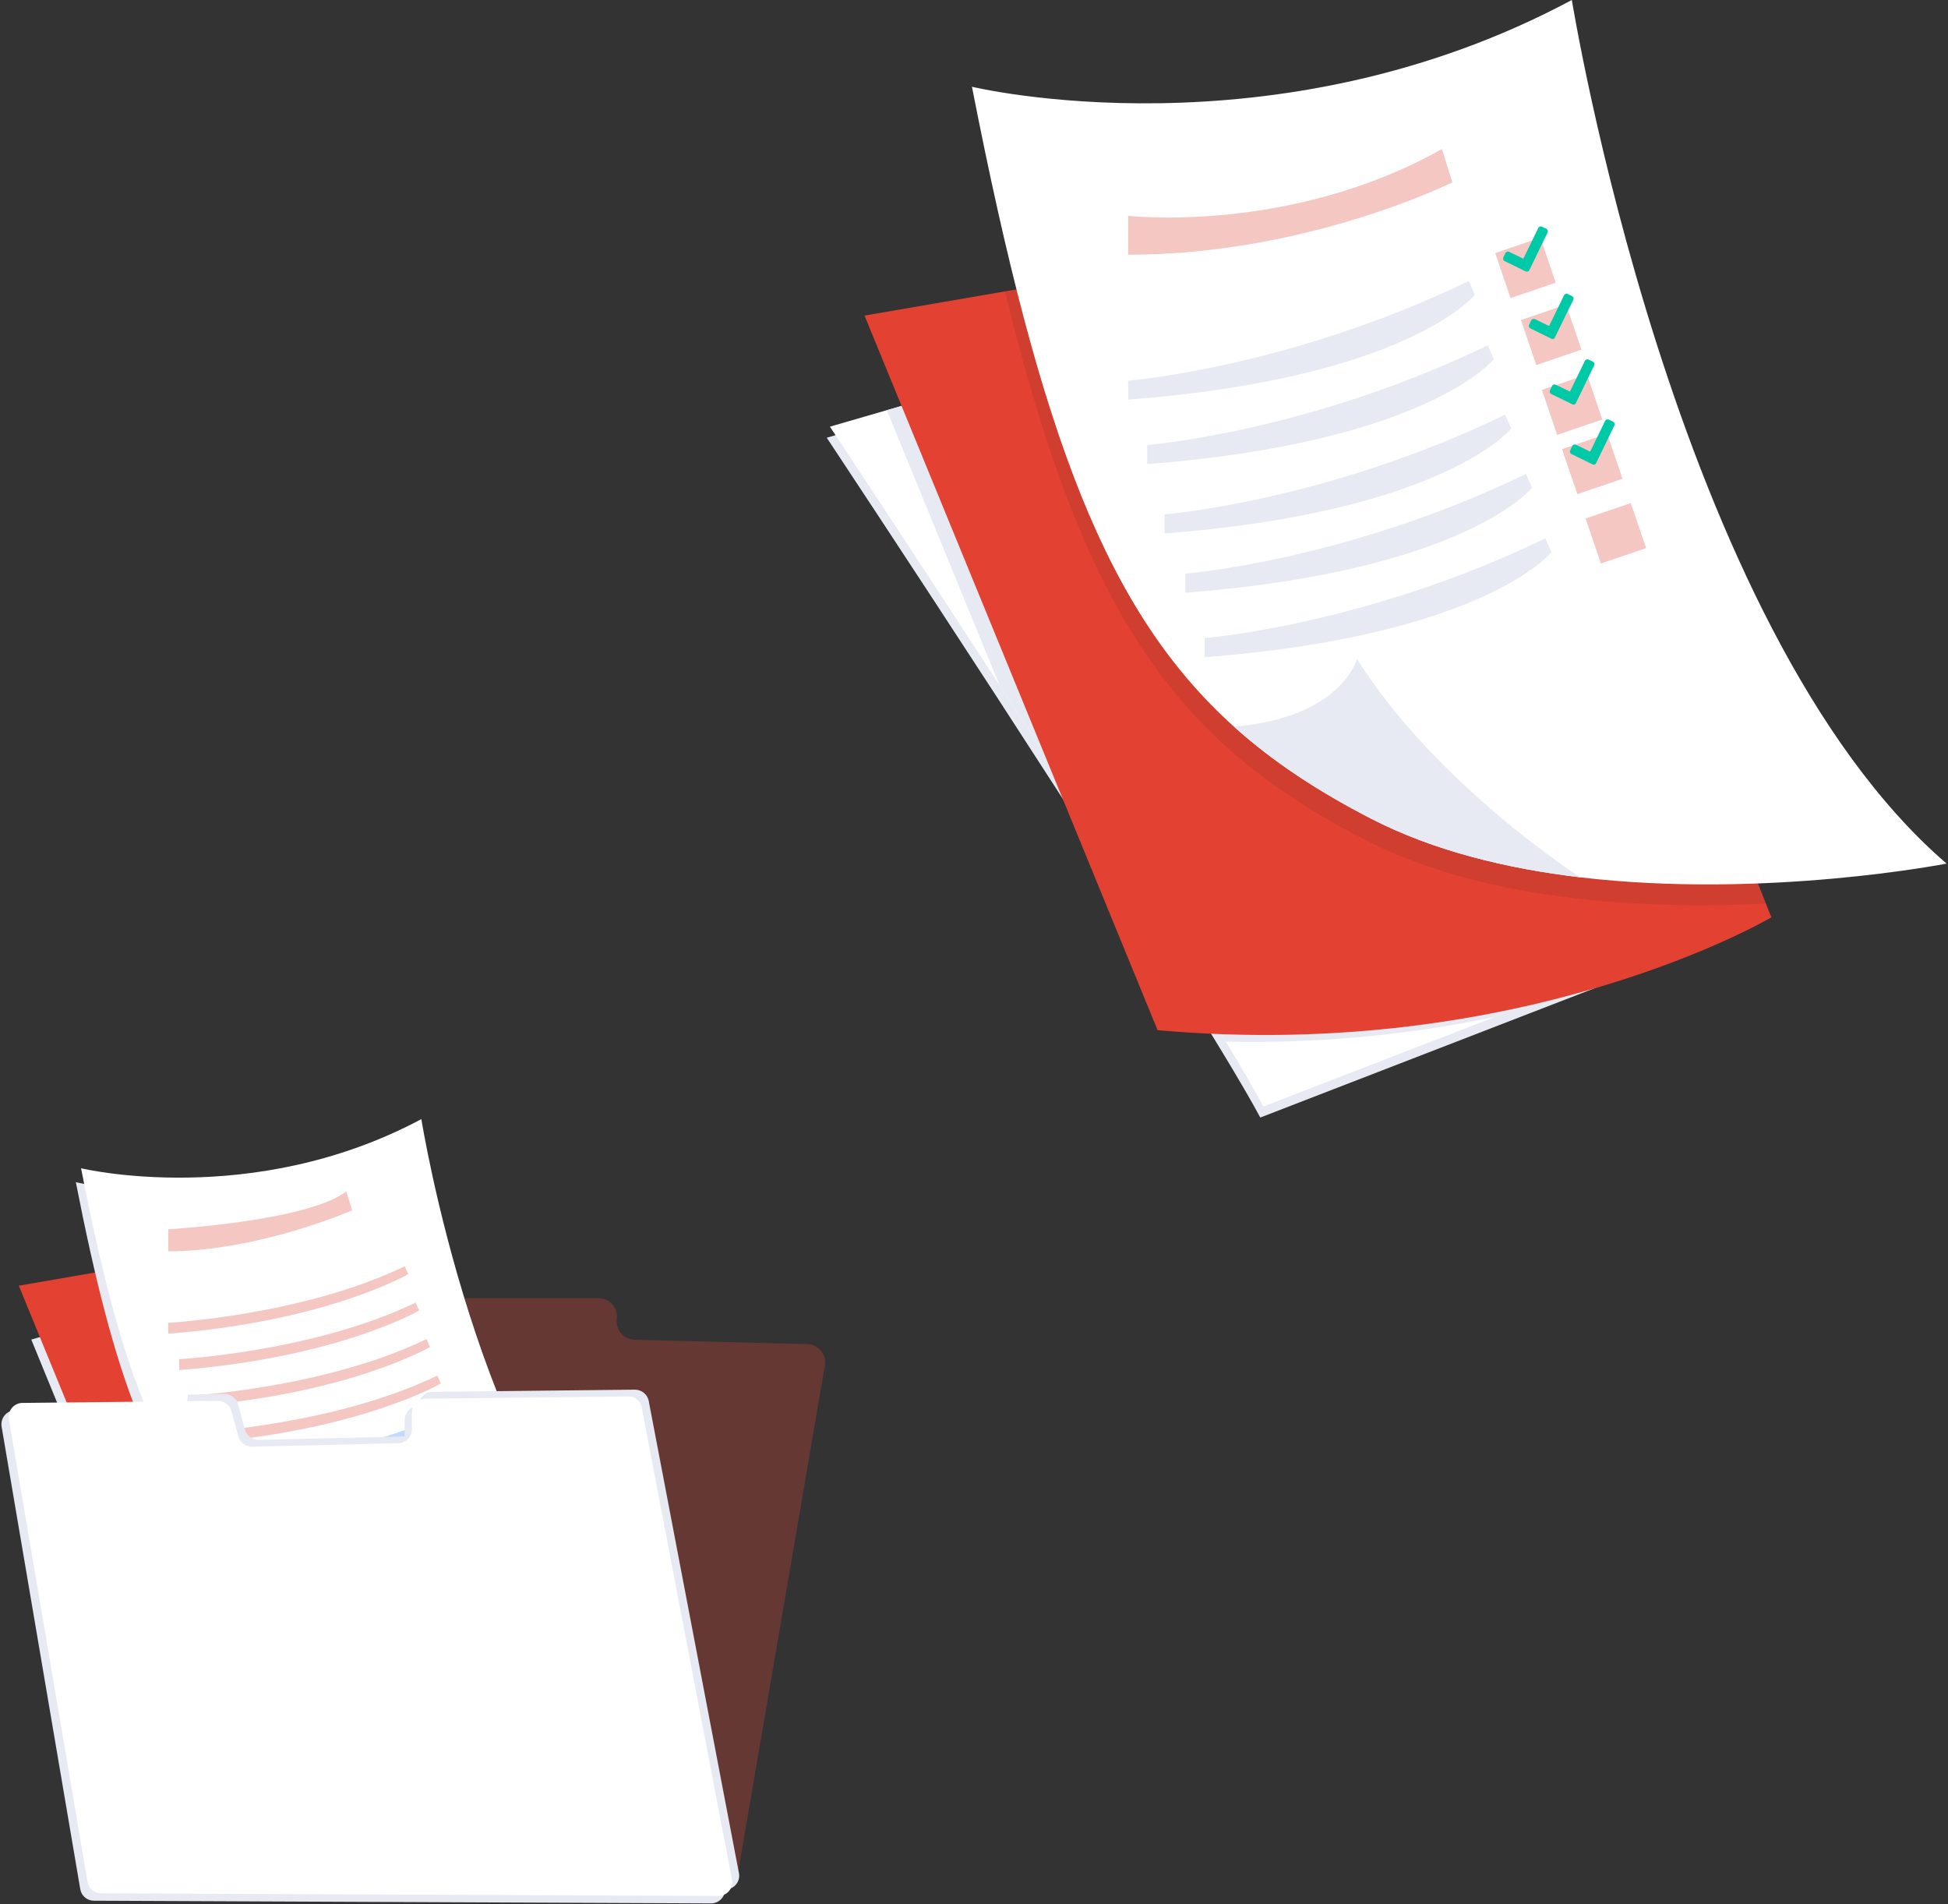 <?xml version="1.0" encoding="UTF-8"?>
<svg width="1233px" height="1205px" viewBox="0 0 1233 1205" version="1.1" xmlns="http://www.w3.org/2000/svg" xmlns:xlink="http://www.w3.org/1999/xlink">
    <rect x="0" y="0" width="1233" height="1205" fill="#333333" stroke="none"/>
    <!-- Generator: Sketch 64 (93537) - https://sketch.com -->
    <title>files</title>
    <desc>Created with Sketch.</desc>
    <g id="Page-1" stroke="none" stroke-width="1" fill="none" fill-rule="evenodd">
        <g id="files" fill-rule="nonzero">
            <g id="Group" transform="translate(523, 0)">
                <path d="M521.6,611.7 L421.3,650.5 L274.7,707.2 C269.2,696.9 261,682.9 250.9,666.2 C216.2,608.6 158.7,519.1 107.6,440.5 C49.9,351.8 0.3,277 0.3,277 L36.2,266.6 L329.5,181.5 L521.6,611.7 Z" id="Path" fill="#E7EAF3"></path>
                <path d="M523.6,604.7 L423.3,643.5 L276.7,700.2 C271.2,689.9 263,675.9 252.9,659.2 C218.2,601.6 160.7,512.1 109.6,433.5 C51.9,344.8 2.3,270 2.3,270 L38.2,259.6 L331.5,174.5 L523.6,604.7 Z" id="Path" fill="#FFFFFF"></path>
                <path d="M523.6,604.7 L423.3,643.5 C367.3,655.2 310.1,660.4 252.9,659.2 C218.2,601.6 160.7,512.1 109.6,433.5 L38.3,259.6 L331.6,174.5 L523.6,604.7 Z" id="Path" fill="#E7EAF3"></path>
                <path d="M598.2,580.5 C598.2,580.5 442.4,672.7 209.7,651.9 L24.2,199.7 L113.1,184.4 L420.4,131.6 L594.7,571.7 L598.2,580.5 Z" id="Path" fill="#E34132"></path>
                <path d="M594.8,571.8 C558.1,573.6 515.7,573.4 472.9,568.3 C426.7,562.9 380.2,551.7 340.3,531.1 C307,513.9 278.5,495.3 253.6,472.9 C189,414.8 149,331.6 113.1,184.4 L420.4,131.6 L594.8,571.8 Z" id="Path" fill="#1E2022" opacity="0.1"></path>
                <path d="M709.1,546.5 C709.1,546.5 594.2,569 477.3,555.2 C431.1,549.7 384.6,538.6 344.7,518 C311.4,500.8 282.9,482.2 258,459.8 C178,387.8 135.8,277.6 92.2,54.9 C92.2,54.9 283.2,101 471.9,3.55271368e-14 C472,3.55271368e-14 535.7,397.3 709.1,546.5 Z" id="Path" fill="#FFFFFF"></path>
                <path d="M477.3,555.2 C431.1,549.7 384.6,538.6 344.7,518 C311.4,500.8 282.9,482.2 258,459.8 C326.1,454.3 335.9,417 335.9,417 C386.4,497.1 477.3,555.2 477.3,555.2 Z" id="Path" fill="#E7EAF3"></path>
                <path d="M191.1,136.6 C191.1,136.6 293.7,148.3 389.7,94.3 L396.3,115.4 C396.3,115.4 304.4,161.2 191.1,161.2 L191.1,136.6 L191.1,136.6 Z" id="Path" fill="#DE4437" opacity="0.3"></path>
                <path d="M191.1,240.9 C191.1,240.9 293.1,232.7 406.7,177.8 L410.5,186.6 C410.5,186.6 368.7,239.2 191.1,252.9 L191.1,240.9 Z" id="Path" fill="#E7EAF3"></path>
                <path d="M203.2,281.6 C203.2,281.6 305.2,273.4 418.7,218.5 L422.5,227.3 C422.5,227.3 380.7,279.9 203.1,293.7 L203.1,281.6 L203.2,281.6 Z" id="Path" fill="#E7EAF3"></path>
                <path d="M214.2,325.5 C214.2,325.5 316.2,317.3 429.7,262.4 L433.5,271.2 C433.5,271.2 391.7,323.8 214.1,337.6 L214.1,325.5 L214.2,325.5 Z" id="Path" fill="#E7EAF3"></path>
                <path d="M227.4,363 C227.4,363 329.4,354.8 442.9,299.9 L446.7,308.7 C446.7,308.7 404.9,361.3 227.3,375.1 L227.3,363 L227.4,363 Z" id="Path" fill="#E7EAF3"></path>
                <path d="M239.5,403.8 C239.5,403.8 341.5,395.6 455.1,340.7 L458.9,349.5 C458.9,349.5 417.1,402.1 239.5,415.9 L239.5,403.8 Z" id="Path" fill="#E7EAF3"></path>
                <rect id="Rectangle" fill="#DE4437" opacity="0.3" transform="translate(442.556, 169.512) rotate(-18.803) translate(-442.556, -169.512) " x="427.456" y="154.462" width="30.199" height="30.099"></rect>
                <rect id="Rectangle" fill="#DE4437" opacity="0.3" transform="translate(458.833, 211.892) rotate(-18.803) translate(-458.833, -211.892) " x="443.734" y="196.843" width="30.199" height="30.099"></rect>
                <rect id="Rectangle" fill="#DE4437" opacity="0.3" transform="translate(484.836, 293.597) rotate(-18.803) translate(-484.836, -293.597) " x="469.737" y="278.547" width="30.199" height="30.099"></rect>
                <rect id="Rectangle" fill="#DE4437" opacity="0.3" transform="translate(499.755, 337.502) rotate(-18.803) translate(-499.755, -337.502) " x="484.656" y="322.453" width="30.199" height="30.099"></rect>
                <rect id="Rectangle" fill="#DE4437" opacity="0.3" transform="translate(472.065, 256.097) rotate(-18.803) translate(-472.065, -256.097) " x="456.966" y="241.048" width="30.199" height="30.099"></rect>
                <path d="M442.8,171.8 L429.3,165.2 C428.5,164.8 428.2,163.8 428.5,163 C428.5,163 428.5,163 428.5,163 L429.9,160.1 C430.3,159.3 431.3,159 432.1,159.3 C432.1,159.3 432.1,159.3 432.1,159.3 L441.2,163.7 L450.7,144.2 C451.1,143.4 452.1,143.1 452.9,143.4 L455.8,144.8 C456.6,145.2 456.9,146.2 456.6,147 C456.6,147 456.6,147 456.6,147 L445,171 C444.6,171.8 443.6,172.1 442.8,171.8 C442.8,171.8 442.8,171.8 442.8,171.8 Z" id="Path" fill="#00C9A7"></path>
                <path d="M472.3,255.9 L458.8,249.3 C458,248.9 457.7,247.9 458,247.1 C458,247.1 458,247.1 458,247.1 L459.4,244.2 C459.8,243.4 460.8,243.1 461.6,243.4 L470.7,247.8 L480.2,228.3 C480.6,227.5 481.6,227.2 482.4,227.5 L485.3,228.9 C486.1,229.3 486.5,230.3 486.1,231.1 C486.1,231.1 486.1,231.1 486.1,231.1 L474.5,255 C474.1,256 473.1,256.3 472.3,255.9 L472.3,255.9 Z" id="Path" fill="#00C9A7"></path>
                <path d="M459.1,214.4 L445.6,207.8 C444.8,207.4 444.5,206.4 444.8,205.6 L446.2,202.7 C446.6,201.9 447.6,201.6 448.4,201.9 C448.4,201.9 448.4,201.9 448.4,201.9 L457.5,206.3 L467,186.8 C467.4,186 468.4,185.7 469.2,186 C469.2,186 469.2,186 469.2,186 L472.1,187.4 C472.9,187.8 473.2,188.8 472.9,189.6 L461.2,213.5 C460.8,214.5 459.9,214.8 459.1,214.4 C459.1,214.4 459.1,214.4 459.1,214.4 L459.1,214.4 Z" id="Path" fill="#00C9A7"></path>
                <path d="M485.1,293.9 L471.6,287.3 C470.8,286.9 470.5,285.9 470.8,285.1 C470.8,285.1 470.8,285.1 470.8,285.1 L472.2,282.2 C472.6,281.4 473.6,281.1 474.4,281.4 C474.4,281.4 474.4,281.4 474.4,281.4 L483.5,285.8 L493,266.3 C493.4,265.5 494.4,265.2 495.2,265.5 L498.1,266.9 C498.9,267.3 499.2,268.3 498.9,269.1 C498.9,269.1 498.9,269.1 498.9,269.1 L487.3,293 C486.9,294 485.9,294.3 485.1,293.9 Z" id="Path" fill="#00C9A7"></path>
            </g>
            <g id="Group" transform="translate(0, 708)">
                <path d="M84.6,486 C82.6,483.6 81.6,480.4 82,477.2 L119,174.5 L122.1,149.4 C122.8,143.6 127.7,139.3 133.5,139.2 L241.9,138.5 C248.3,138.5 253.5,133.2 253.4,126.8 C253.4,126.7 253.4,126.6 253.4,126.6 L253.4,125.5 C253.2,119.1 258.2,113.7 264.6,113.5 C264.7,113.5 264.9,113.5 265,113.5 L378.9,113.5 C385.3,113.5 390.5,118.7 390.5,125.1 C390.5,125.6 390.5,126.1 390.4,126.7 C389.6,133 394,138.9 400.4,139.7 C400.8,139.8 401.2,139.8 401.6,139.8 L511,142.6 C517.4,142.8 522.5,148.1 522.3,154.5 C522.3,155.1 522.2,155.6 522.1,156.2 L467.4,475.6 L466.4,481.6 C466.1,483.1 465.6,484.6 464.7,485.9 L84.6,486 Z" id="Path" fill="#DE4437" opacity="0.3"></path>
                <path d="M295.1,335.4 L238.2,357.4 C206.4,364 174,367 141.5,366.3 C121.8,333.7 89.2,282.9 60.2,238.3 L19.8,139.7 L186.2,91.4 L295.1,335.4 Z" id="Path" fill="#E7EAF3"></path>
                <path d="M337.5,321.7 C337.5,321.7 249.1,374 117.1,362.2 L11.9,105.6 L62.3,96.9 L236.6,67 L335.5,316.6 L337.5,321.7 Z" id="Path" fill="#E34132"></path>
                <path d="M335.5,316.7 C314.7,317.7 290.6,317.6 266.4,314.7 C240.2,311.6 213.8,305.3 191.2,293.6 C172.3,283.9 156.1,273.3 142,260.6 C105.3,227.6 82.7,180.5 62.3,97 L236.6,67.1 L335.5,316.7 Z" id="Path" fill="#000000" opacity="0.1"></path>
                <path d="M397.9,319 C397.9,319 332.7,331.8 266.4,323.9 C240.2,320.8 213.8,314.5 191.2,302.8 C172.3,293.1 156.1,282.5 142,269.8 C96.6,229 72.7,166.4 48,40.1 C48,40.1 156.3,66.2 263.4,9 C263.4,9 299.5,234.3 397.9,319 Z" id="Path" fill="#E7EAF3"></path>
                <path d="M401.2,310.2 C401.2,310.2 336,323 269.7,315.1 C243.5,312 217.1,305.7 194.5,294 C175.6,284.3 159.4,273.7 145.3,261 C99.9,220.2 76,157.6 51.3,31.3 C51.3,31.3 159.6,57.4 266.7,0.2 C266.7,0.3 302.8,225.6 401.2,310.2 Z" id="Path" fill="#FFFFFF"></path>
                <path d="M268.9,307.3 C242.7,304.2 216.3,297.9 193.7,286.2 C174.8,276.5 158.6,265.9 144.5,253.2 C183.1,250.1 188.7,229 188.7,229 C217.3,274.4 268.9,307.3 268.9,307.3 Z" id="Path" fill="#000000" opacity="0.1"></path>
                <path d="M106.5,69.9 C106.5,69.9 194.6,64.9 219.2,45.9 L222.9,57.9 C222.9,57.9 164.7,83.6 106.5,83.9 L106.5,69.9 L106.5,69.9 Z" id="Path" fill="#DE4437" opacity="0.3"></path>
                <path d="M106.5,129.1 C106.5,129.1 191.8,124.4 256.2,93.3 L258.4,98.3 C258.4,98.3 207.3,128.1 106.5,136 L106.5,129.1 Z" id="Path" fill="#DE4437" opacity="0.3"></path>
                <path d="M113.4,152.1 C113.4,152.1 198.7,147.4 263.1,116.3 L265.3,121.3 C265.3,121.3 214.2,151.1 113.4,159 L113.4,152.1 Z" id="Path" fill="#DE4437" opacity="0.3"></path>
                <path d="M120.3,175.2 C120.3,175.2 205.6,170.5 270,139.4 L272.2,144.4 C272.2,144.4 221.1,174.2 120.3,182.1 L120.3,175.2 Z" id="Path" fill="#DE4437" opacity="0.3"></path>
                <path d="M127.1,198.3 C127.1,198.3 212.4,193.6 276.8,162.5 L279,167.5 C279,167.5 227.9,197.3 127.1,205.2 L127.1,198.3 Z" id="Path" fill="#DE4437" opacity="0.3"></path>
                <path d="M134,221.4 C134,221.4 219.3,216.7 283.7,185.6 L285.9,190.6 C285.9,190.6 234.8,220.4 134,228.3 L134,221.4 Z" id="Path" fill="#377DFF" opacity="0.3"></path>
                <path d="M464.7,485.7 C463.1,487 461.2,487.7 459.2,487.7 L84.6,486 C82.6,483.6 81.6,480.4 82,477.2 L119,174.5 L142.2,174.2 C146.2,174.2 149.7,176.8 150.7,180.7 L155,196.7 C156.1,200.6 159.6,203.3 163.7,203.2 L256.3,201 C261.1,200.9 264.9,197 264.9,192.2 L264.9,181.6 C264.9,176.8 268.8,172.9 273.6,172.8 L401.9,171.4 C406.1,171.4 409.8,174.4 410.6,178.5 L467.3,475.2 L467.7,477.1 C468.4,480.4 467.2,483.6 464.7,485.7 Z" id="Path" fill="#E7EAF3"></path>
                <path d="M393.1,180.398 L264.8,181.8 C260,181.9 256.1,185.8 256.1,190.6 L256.1,201.2 C256.1,206 252.3,209.8 247.6,210 L155,212.2 C151,212.3 147.4,209.6 146.3,205.7 L141.9,189.7 C140.9,185.8 137.3,183.2 133.3,183.2 L9.6,184.5 C4.8,184.5 0.9,188.5 0.9,193.3 C0.9,193.8 0.9,194.2 1,194.7 L50.8,487.5 C51.5,491.7 55.1,494.8 59.4,494.8 L450.1,496.5 C454.9,496.5 458.9,492.6 458.9,487.8 C458.9,487.2 458.8,486.7 458.7,486.1 L401.6,187.5 C401,183.3 397.3,180.3 393.1,180.398 Z" id="Path" fill="#E7EAF3"></path>
                <path d="M397.7,175.698 L269.4,177.1 C264.6,177.2 260.7,181.1 260.7,185.9 L260.7,196.5 C260.7,201.3 256.9,205.1 252.2,205.3 L159.6,207.5 C155.6,207.6 152,204.9 150.9,201 L146.5,185 C145.5,181.1 141.9,178.5 137.9,178.5 L14.2,179.8 C9.4,179.8 5.5,183.8 5.5,188.6 C5.5,189.1 5.5,189.5 5.6,190 L55.4,482.8 C56.1,487 59.7,490.1 64,490.1 L454.7,491.8 C459.5,491.8 463.5,487.9 463.5,483.1 C463.5,482.5 463.4,482 463.3,481.4 L406.2,182.8 C405.6,178.6 402,175.6 397.7,175.698 Z" id="Path" fill="#FFFFFF"></path>
            </g>
        </g>
    </g>
</svg>